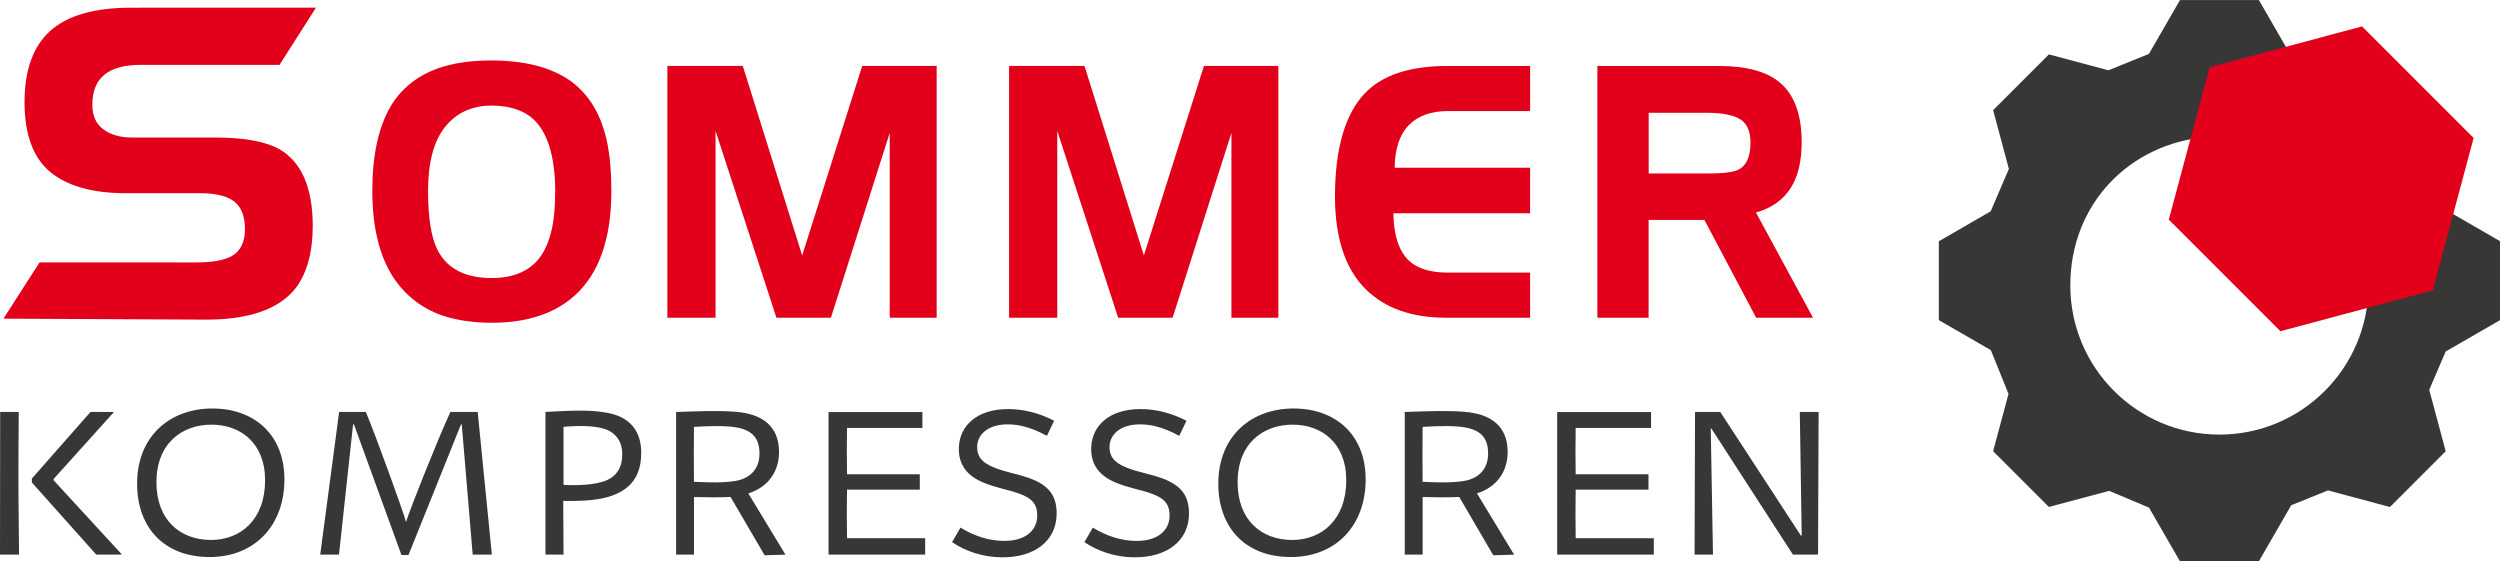 <?xml version="1.0" encoding="UTF-8"?><svg id="b" xmlns="http://www.w3.org/2000/svg" viewBox="0 0 756.36 169.78"><defs><style>.d{fill:#e2001a;}.d,.e{stroke-width:0px;}.e{fill:#373736;}</style></defs><g id="c"><path class="d" d="M42.64,19.62h41.93l11.04-17.31-56.04.02c-10.93,0-19.1,2.34-24.3,6.95-5.21,4.62-7.85,11.91-7.85,21.65s2.63,16.86,7.81,21.13c5.15,4.25,12.87,6.4,22.94,6.4h22.49c4.68,0,8.14.86,10.28,2.57,2.1,1.67,3.17,4.47,3.17,8.3s-1.29,6.6-3.96,8.12c-2.29,1.29-5.88,1.95-10.67,1.95l-47.51-.02L1.04,96.41l61.41.29c12.89,0,21.95-3.17,26.94-9.44,3.47-4.53,5.23-10.9,5.23-18.91,0-11.39-3.31-19.14-9.83-23.06-4.17-2.44-10.79-3.68-19.68-3.68h-25.2c-3.55,0-6.47-.84-8.69-2.51-2.2-1.65-3.28-4.08-3.28-7.42,0-8.11,4.81-12.06,14.72-12.06Z"/><path class="d" d="M184.44,47.78c-.35-2.93-.87-5.62-1.57-8-1.95-6.62-5.38-11.74-10.2-15.25-5.84-4.14-13.92-6.24-24.03-6.24-6.36,0-11.9.84-16.48,2.51-6.07,2.26-10.74,6.03-13.88,11.21-3.74,6.3-5.64,14.94-5.64,25.69,0,11.41,2.32,20.5,6.9,27.02,3.76,5.31,8.81,9,15.02,10.97,4.16,1.3,8.96,1.96,14.29,1.96,10.54,0,18.95-2.76,25-8.21,7.37-6.61,11.11-17.21,11.11-31.52,0-3.8-.18-7.21-.52-10.14h0ZM167.97,58.04c0,4.46-.34,8.26-1.02,11.3-.67,3.01-1.69,5.6-3.03,7.69-3.05,4.71-8.16,7.09-15.18,7.09-8.02,0-13.54-2.88-16.4-8.56-1.88-3.71-2.83-9.72-2.83-17.86,0-8.6,1.75-15.12,5.21-19.38,3.43-4.24,8.15-6.38,14.03-6.38s10.69,1.75,13.67,5.21c3.69,4.26,5.56,11.29,5.56,20.88Z"/><polygon class="d" points="242.69 77.28 224.73 19.95 201.91 19.95 201.91 96.12 216.49 96.12 216.49 39.61 234.79 95.78 234.91 96.12 251.39 96.12 269.18 40.21 269.18 96.12 283.38 96.12 283.38 19.95 260.86 19.95 242.69 77.28"/><polygon class="d" points="346.07 77.28 328.11 19.95 305.29 19.95 305.29 96.12 319.87 96.12 319.87 39.61 338.18 95.78 338.29 96.12 354.77 96.12 372.56 40.21 372.56 96.12 386.76 96.12 386.76 19.95 364.25 19.95 346.07 77.28"/><path class="d" d="M412.95,28.19c-6.01,6.32-9.06,16.83-9.06,31.25,0,12.57,3.16,22.04,9.38,28.14,5.74,5.67,13.86,8.54,24.14,8.54h25.51v-13.64h-24.92c-5.32,0-9.32-1.26-11.87-3.75-2.96-2.92-4.49-7.7-4.57-14.2h41.36v-13.78h-40.97c.08-5.71,1.49-10.02,4.21-12.82,2.79-2.88,6.79-4.33,11.89-4.33h24.88v-13.64h-25.1c-11.29,0-19.66,2.77-24.87,8.24Z"/><path class="d" d="M531.29,64.3c4.75-1.36,8.3-3.91,10.57-7.57,2.15-3.43,3.23-8.04,3.23-13.7,0-8.36-2.25-14.46-6.69-18.12-3.94-3.29-10.1-4.95-18.32-4.95h-36.8v76.17h15.5v-29.59h16.88l15.66,29.59h17.2l-17.25-31.82ZM529.59,43.21c0,4.22-1.24,6.96-3.69,8.15h0c-1.48.75-4.62,1.13-9.36,1.13h-17.74v-18.36h17.64c4.57,0,7.96.66,10.08,1.97,2.04,1.26,3.08,3.65,3.08,7.1Z"/><path class="e" d="M549.82,167.79l.22-.26.17-42.91h-5.69l.57,37.33-.2.15-24.44-37.48h-7.52l-.11.11-.14,43.06h5.57l-.67-38.11h.21l24.65,38.11h7.38ZM499.52,129.45v-4.78h-28.4v43.13h29.23v-4.98h-23.64c-.07-4.85-.08-9.83,0-14.68h22.03v-4.66h-22.03c-.08-4.66-.08-9.35,0-14.02h22.81ZM430.4,145.75c-.05-5.47-.05-11.14,0-16.6,4.7-.29,9.94-.43,13.22.23,4.51.91,6.6,3.26,6.6,7.84s-2.7,7.49-7.26,8.28c-3.46.59-8.17.5-12.57.26ZM425,124.63v43.17h5.41v-17.43c3.92.11,7.24.15,11.08-.01l10.29,17.63,6.31-.18-11.24-18.54c6.07-1.88,9.41-6.78,9.28-12.85-.15-7.49-4.99-11.17-13.02-11.83-5.2-.43-11.11-.19-18.11.05ZM391.09,128.48c8.71,0,16.21,5.47,16.21,16.84,0,11.94-7.47,18.04-16.35,18.04-9.39,0-16.53-6.09-16.52-17.45,0-11.73,7.69-17.43,16.66-17.43ZM391.42,123.58c-12.88,0-22.82,8.35-22.83,22.74,0,13.47,8.35,22.21,21.93,22.21s22.66-9.45,22.65-23.51c0-13.59-9.22-21.43-21.75-21.43M356.77,131.89l2.19-4.6c-4.42-2.26-9.02-3.52-13.86-3.53-9.39-.02-14.72,4.94-14.96,11.6-.18,5.11,2.34,8.54,7.46,10.66,3.88,1.6,6.87,1.97,10.56,3.23,4.29,1.47,5.74,3.47,5.69,6.85-.07,4.59-3.85,7.69-10.38,7.54-4.14-.09-8.46-1.32-12.84-4.01l-2.55,4.39c4.2,2.87,9.56,4.51,14.76,4.59,10.33.18,16.76-5.08,16.88-12.98.08-5.35-2.04-8.84-8.59-11.09-3.65-1.25-6.67-1.67-10.09-2.99-4.26-1.65-5.42-3.74-5.36-6.49.04-1.99,1.07-3.85,2.96-5.08,1.52-.99,3.62-1.59,6.24-1.59,1.55,0,3.07.18,4.62.55,2.34.56,4.71,1.53,7.27,2.92h0ZM316.73,131.89l2.19-4.6c-4.42-2.26-9.02-3.52-13.86-3.53-9.39-.02-14.72,4.94-14.96,11.6-.18,5.11,2.34,8.54,7.46,10.66,3.89,1.6,6.87,1.97,10.56,3.23,4.28,1.47,5.74,3.47,5.69,6.85-.07,4.59-3.85,7.69-10.38,7.54-4.13-.09-8.46-1.32-12.84-4.01l-2.55,4.39c4.2,2.87,9.55,4.51,14.76,4.59,10.32.18,16.76-5.08,16.88-12.98.08-5.35-2.04-8.84-8.59-11.09-3.65-1.25-6.67-1.67-10.09-2.99-4.26-1.65-5.42-3.74-5.36-6.49.04-1.99,1.07-3.85,2.96-5.08,1.52-.99,3.62-1.59,6.25-1.59,1.55,0,3.07.18,4.62.55,2.33.56,4.71,1.53,7.27,2.92h0ZM279.07,129.45v-4.78h-28.4v43.13h29.23v-4.98h-23.64c-.08-4.85-.08-9.83,0-14.68h22.02v-4.66h-22.02c-.08-4.66-.08-9.35,0-14.02h22.81ZM209.95,145.75c-.05-5.47-.05-11.14,0-16.6,4.7-.29,9.93-.43,13.22.23,4.51.91,6.6,3.26,6.6,7.84s-2.7,7.49-7.25,8.28c-3.46.59-8.17.5-12.57.26ZM204.55,124.63v43.17h5.41v-17.43c3.92.11,7.24.15,11.07-.01l10.3,17.63,6.31-.18-11.24-18.54c6.07-1.88,9.42-6.78,9.29-12.85-.16-7.49-5-11.17-13.02-11.83-5.21-.43-11.11-.19-18.11.05ZM170.49,146.7v-17.56c5.5-.5,10.45-.26,13.18.91,2.75,1.19,4.58,3.56,4.59,7.36,0,4.17-1.82,6.55-4.52,7.81-3.45,1.61-9.76,1.69-13.25,1.48M170.49,167.79l-.08-16.25c2.02.06,3.95.05,6.27-.08,10.5-.57,17.5-4.32,17.32-14.81-.12-6.83-4.01-10.6-10.14-11.73-2.72-.51-5.27-.69-8.07-.69-3.28,0-6.89.18-10.76.39v43.17h5.44ZM148.81,167.79l-4.29-43.17h-8.25c-4.68,10.22-11.77,28.55-12.73,31.25-.34.95-.53,1.5-.61,1.86-.04.21-.1.21-.15,0-.08-.35-.25-.88-.56-1.84-.88-2.71-7.37-21.03-11.53-31.26h-8.09l-5.72,43.17h5.68l4.26-39.38h.27l14.37,39.49h2.12c5.39-13.25,10.59-26.42,15.88-39.49h.24l3.31,39.38h5.81ZM63.99,128.48c8.71,0,16.21,5.47,16.21,16.84,0,11.94-7.46,18.04-16.35,18.04-9.39,0-16.53-6.09-16.52-17.45,0-11.73,7.69-17.43,16.66-17.43ZM64.31,123.58c-12.88,0-22.82,8.35-22.83,22.74,0,13.47,8.35,22.21,21.92,22.21s22.66-9.45,22.65-23.51c0-13.59-9.22-21.43-21.75-21.43M9.64,144.77v1.2l19.49,21.83h7.64l-.04-.21-20.49-22.27v-.42l18.15-20.15-.1-.12h-6.9l-17.74,20.14ZM5.67,124.63H.05l-.05,43.17h5.76c-.02-7.61-.19-15.07-.18-22.68,0-6.78.03-13.71.09-20.49Z"/><path class="e" d="M756.36,96.82v-23.86l-16.09-9.29-6.13-15.18-19.97-2.74-8.69,11.05c6.89,7.92,11.09,18.24,11.09,29.57,0,24.91-20.19,45.11-45.1,45.11s-45.11-20.2-45.11-45.11,18.2-43,41.34-44.91l.02-.13h2.47c.42-.01.84-.06,1.28-.06s.85.05,1.28.06h3.03l.02.16c9.04.86,17.29,4.39,23.98,9.79l11.39-8.55-2.41-19.92-16.1-6.77-9.25-16.03h-23.86l-9.41,16.3-12.27,4.96-17.99-4.82-16.87,16.87,4.76,17.78-5.5,12.83-15.69,9.06v23.86l15.73,9.08,5.35,13.24-4.65,17.34,16.87,16.87,18.23-4.88,12.05,5.07,9.38,16.25h23.86l9.79-16.96,11.13-4.49,18.74,5.02,16.87-16.87-4.98-18.58,4.97-11.59,16.44-9.49Z"/><polygon class="d" points="656.16 66.45 689.91 100.21 736.02 87.86 748.38 41.74 714.62 7.99 668.51 20.34 656.16 66.45"/></g></svg>